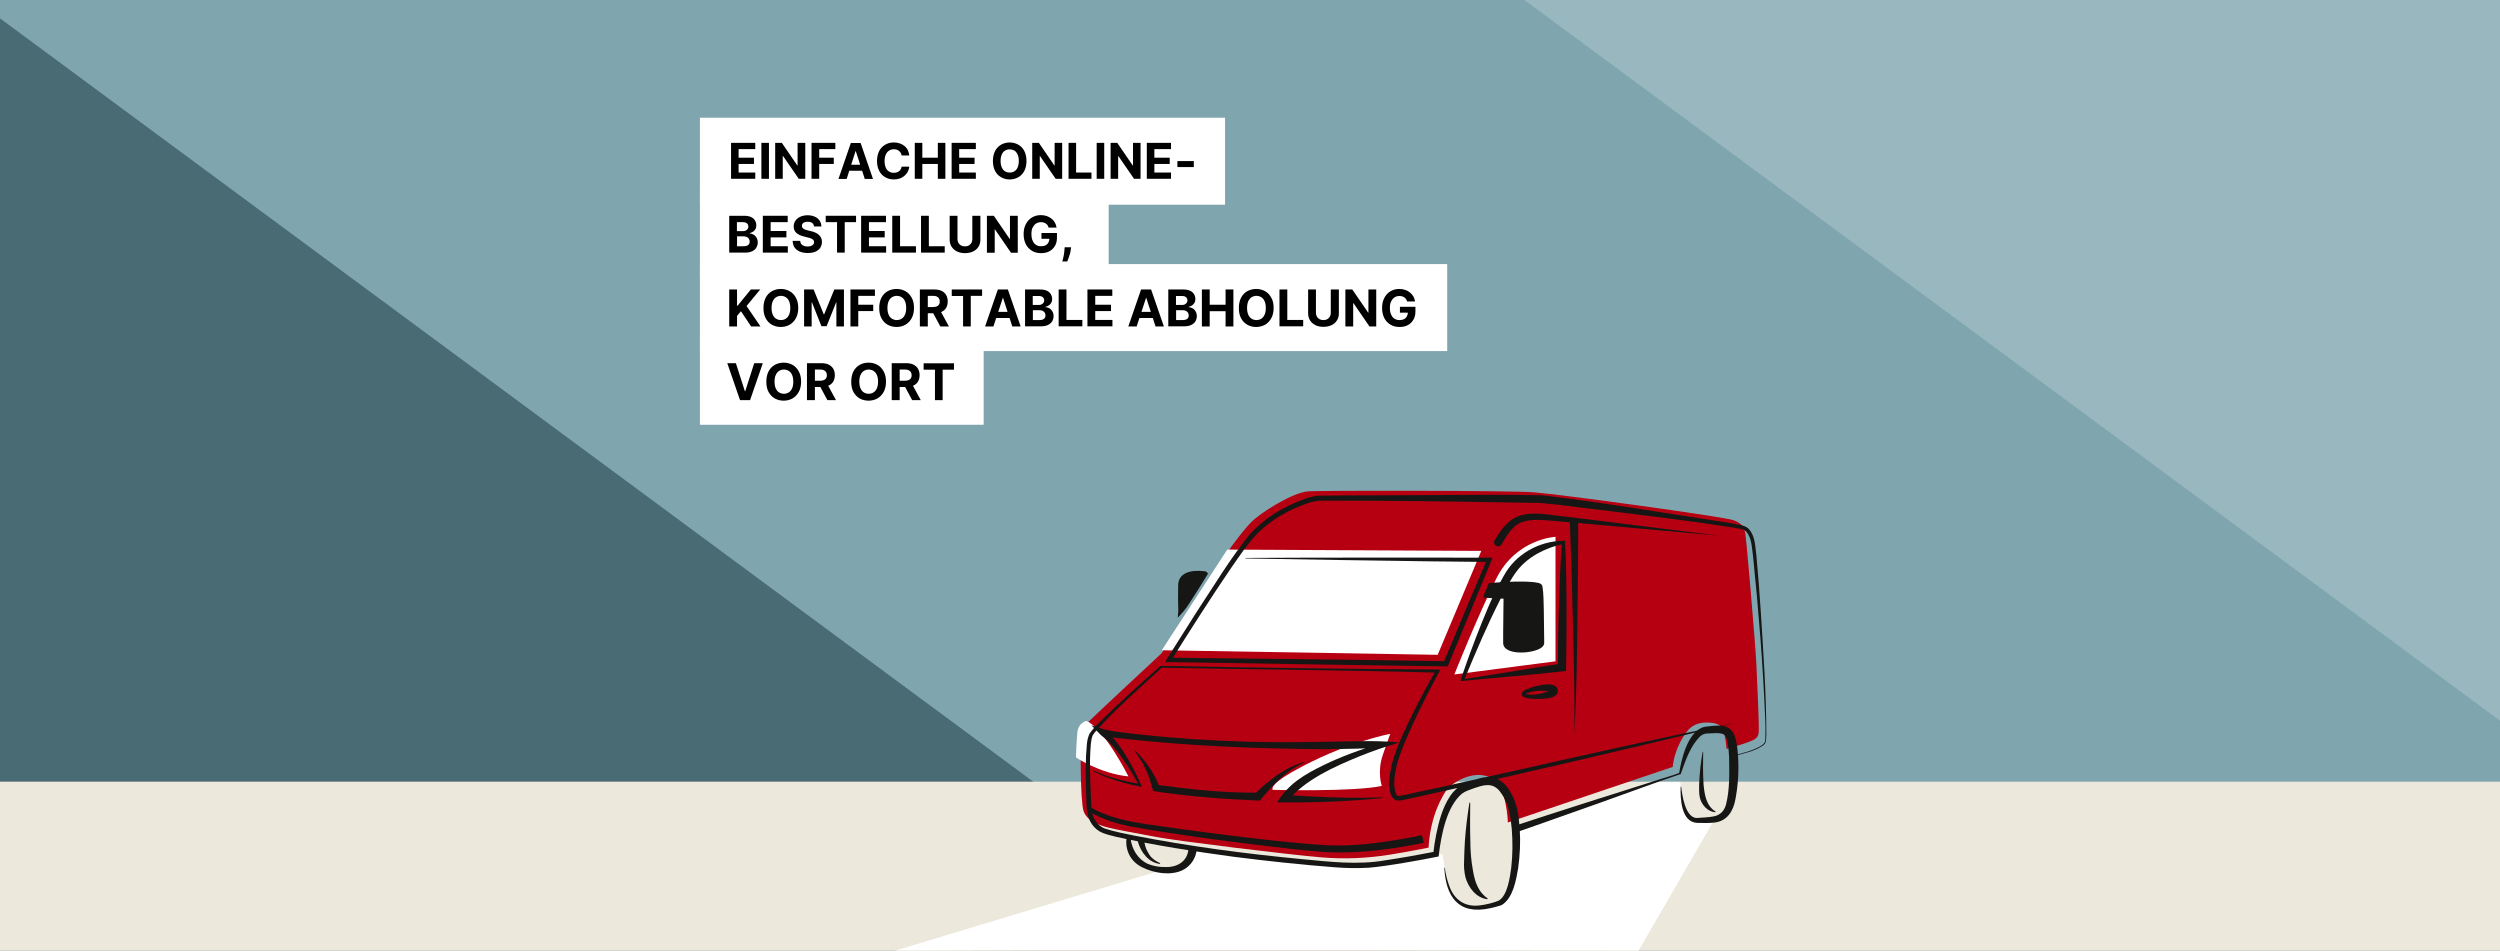 <?xml version="1.0" encoding="utf-8"?>
<!-- Generator: Adobe Illustrator 26.3.1, SVG Export Plug-In . SVG Version: 6.00 Build 0)  -->
<svg version="1.1" id="Ebene_1" xmlns="http://www.w3.org/2000/svg" xmlns:xlink="http://www.w3.org/1999/xlink" x="0px" y="0px"
	 viewBox="0 0 1920 730" style="enable-background:new 0 0 1920 730;" xml:space="preserve">
<rect x="0" y="0" width="1920" height="730" fill="#808080" stroke="none"/>
<style type="text/css">
	.st0{fill:#7FA5AF;}
	.st1{fill:#496B74;}
	.st2{fill:#EDE8DC;}
	.st3{opacity:0.2;fill:#FFFFFF;}
	.st4{fill:#FFFFFF;}
	.st5{enable-background:new    ;}
	.st6{clip-path:url(#SVGID_00000013905181247564019660000016856215236612405663_);}
	.st7{fill:#B60011;}
	.st8{fill:#161615;}
</style>
<path id="Pfad_228" class="st0" d="M0,0h1920v663.9H0V0z"/>
<polygon class="st1" points="0,14.1 0,662.8 878.1,662.8 "/>
<path id="Pfad_381" class="st2" d="M0,600.3h1920V730H0V600.3z"/>
<polygon class="st3" points="1920,-0.7 1169.8,-0.7 1920,553.5 "/>
<g id="Gruppe_994" transform="translate(-320.852 -339.286)">
	<rect id="Rechteck_36" x="858.4" y="485.4" class="st4" width="313.9" height="66.8"/>
	<rect id="Rechteck_343" x="858.4" y="542.1" class="st4" width="573.9" height="66.8"/>
	<rect id="Rechteck_344" x="858.4" y="598.7" class="st4" width="217.9" height="66.8"/>
	<rect id="Rechteck_74" x="858.4" y="429.7" class="st4" width="403.3" height="66.8"/>
	<g>
		<g class="st5">
			<path d="M882.3,476.7V449h18.6v4.8h-12.8v6.6h11.8v4.8h-11.8v6.6h12.8v4.8H882.3z"/>
			<path d="M911.4,449v27.6h-5.8V449H911.4z"/>
			<path d="M939.3,449v27.6h-5l-12-17.4H922v17.4h-5.8V449h5.1l11.9,17.4h0.2V449H939.3z"/>
			<path d="M944.1,476.7V449h18.3v4.8H950v6.6h11.2v4.8H950v11.4H944.1z"/>
			<path d="M971.1,476.7h-6.3l9.5-27.6h7.5l9.5,27.6h-6.3l-6.9-21.3h-0.2L971.1,476.7z M970.7,465.8h14.8v4.6h-14.8V465.8z"/>
			<path d="M1019.2,458.7h-5.9c-0.1-0.8-0.3-1.4-0.7-2c-0.3-0.6-0.8-1.1-1.3-1.5c-0.5-0.4-1.1-0.7-1.8-1c-0.7-0.2-1.4-0.3-2.2-0.3
				c-1.4,0-2.7,0.4-3.7,1.1c-1.1,0.7-1.9,1.7-2.5,3.1s-0.9,3-0.9,4.9c0,2,0.3,3.6,0.9,5c0.6,1.3,1.4,2.4,2.5,3c1.1,0.7,2.3,1,3.7,1
				c0.8,0,1.5-0.1,2.2-0.3c0.7-0.2,1.3-0.5,1.8-0.9c0.5-0.4,1-0.9,1.3-1.5c0.3-0.6,0.6-1.2,0.7-2l5.9,0c-0.2,1.3-0.5,2.5-1.1,3.7
				c-0.6,1.2-1.4,2.2-2.4,3.1c-1,0.9-2.2,1.7-3.6,2.2c-1.4,0.5-3,0.8-4.8,0.8c-2.5,0-4.7-0.6-6.6-1.7c-1.9-1.1-3.5-2.7-4.6-4.8
				s-1.7-4.7-1.7-7.7c0-3,0.6-5.6,1.7-7.7c1.1-2.1,2.7-3.7,4.6-4.8c1.9-1.1,4.1-1.7,6.6-1.7c1.6,0,3.1,0.2,4.5,0.7
				c1.4,0.5,2.6,1.1,3.7,2s1.9,1.9,2.6,3.2C1018.5,455.7,1019,457.1,1019.2,458.7z"/>
			<path d="M1023.4,476.7V449h5.8v11.4h11.9V449h5.8v27.6h-5.8v-11.4h-11.9v11.4H1023.4z"/>
			<path d="M1051.7,476.7V449h18.6v4.8h-12.8v6.6h11.8v4.8h-11.8v6.6h12.8v4.8H1051.7z"/>
			<path d="M1109.2,462.9c0,3-0.6,5.6-1.7,7.7c-1.1,2.1-2.7,3.7-4.6,4.8c-2,1.1-4.2,1.7-6.6,1.7c-2.5,0-4.7-0.6-6.6-1.7
				c-2-1.1-3.5-2.7-4.6-4.8c-1.1-2.1-1.7-4.7-1.7-7.7c0-3,0.6-5.6,1.7-7.7c1.1-2.1,2.7-3.7,4.6-4.8s4.2-1.7,6.6-1.7
				c2.4,0,4.6,0.6,6.6,1.7s3.5,2.7,4.6,4.8C1108.6,457.3,1109.2,459.8,1109.2,462.9z M1103.3,462.9c0-2-0.3-3.6-0.9-4.9
				c-0.6-1.3-1.4-2.4-2.4-3s-2.3-1-3.7-1c-1.4,0-2.6,0.3-3.7,1c-1.1,0.7-1.9,1.7-2.4,3c-0.6,1.3-0.9,3-0.9,4.9s0.3,3.6,0.9,4.9
				c0.6,1.3,1.4,2.4,2.4,3c1.1,0.7,2.3,1,3.7,1c1.4,0,2.6-0.3,3.7-1c1.1-0.7,1.9-1.7,2.4-3C1103,466.5,1103.3,464.8,1103.3,462.9z"
				/>
			<path d="M1136.6,449v27.6h-5l-12-17.4h-0.2v17.4h-5.8V449h5.1l11.9,17.4h0.2V449H1136.6z"/>
			<path d="M1141.5,476.7V449h5.8v22.8h11.8v4.8H1141.5z"/>
			<path d="M1168.9,449v27.6h-5.8V449H1168.9z"/>
			<path d="M1196.8,449v27.6h-5l-12-17.4h-0.2v17.4h-5.8V449h5.1l11.9,17.4h0.2V449H1196.8z"/>
			<path d="M1201.6,476.7V449h18.6v4.8h-12.8v6.6h11.8v4.8h-11.8v6.6h12.8v4.8H1201.6z"/>
			<path d="M1237.7,463v4.6h-12.6V463H1237.7z"/>
		</g>
	</g>
	<g>
		<g class="st5">
			<path d="M880.9,533.3V505h11.4c2.1,0,3.8,0.3,5.2,0.9c1.4,0.6,2.4,1.5,3.1,2.6c0.7,1.1,1.1,2.4,1.1,3.8c0,1.1-0.2,2.1-0.7,2.9
				c-0.4,0.8-1,1.5-1.8,2c-0.8,0.5-1.7,0.9-2.6,1.1v0.3c1.1,0,2.1,0.4,3,0.9s1.7,1.3,2.3,2.4c0.6,1,0.9,2.2,0.9,3.6
				c0,1.5-0.4,2.8-1.1,4c-0.7,1.2-1.8,2.1-3.3,2.8c-1.5,0.7-3.2,1-5.4,1H880.9z M886.9,516.8h4.4c0.8,0,1.6-0.1,2.2-0.4
				s1.1-0.7,1.5-1.2c0.4-0.5,0.6-1.2,0.6-1.9c0-1-0.4-1.9-1.1-2.5s-1.8-0.9-3.1-0.9h-4.6V516.8z M886.9,528.4h4.9
				c1.7,0,2.9-0.3,3.7-1s1.1-1.5,1.1-2.6c0-0.8-0.2-1.5-0.6-2.1c-0.4-0.6-0.9-1.1-1.6-1.4c-0.7-0.3-1.5-0.5-2.5-0.5h-5V528.4z"/>
			<path d="M906.7,533.3V505h19.1v4.9h-13.1v6.8h12.1v4.9h-12.1v6.8h13.2v4.9H906.7z"/>
			<path d="M946,513.1c-0.1-1.1-0.6-2-1.4-2.6c-0.8-0.6-2-0.9-3.4-0.9c-1,0-1.8,0.1-2.5,0.4s-1.2,0.6-1.5,1.1
				c-0.4,0.5-0.5,1-0.5,1.6c0,0.5,0.1,1,0.3,1.3c0.2,0.4,0.6,0.7,1,1c0.4,0.3,0.9,0.5,1.4,0.7c0.5,0.2,1.1,0.4,1.7,0.5l2.5,0.6
				c1.2,0.3,2.4,0.6,3.4,1.1s1.9,1,2.7,1.7c0.8,0.7,1.3,1.5,1.8,2.4c0.4,0.9,0.6,2,0.6,3.1c0,1.7-0.5,3.2-1.3,4.5
				c-0.9,1.3-2.1,2.3-3.8,3c-1.6,0.7-3.6,1-5.9,1c-2.3,0-4.3-0.4-6-1.1c-1.7-0.7-3-1.7-4-3.1c-0.9-1.4-1.4-3.1-1.5-5.1h5.8
				c0.1,1,0.3,1.7,0.8,2.4c0.5,0.6,1.1,1.1,2,1.4c0.8,0.3,1.7,0.5,2.8,0.5c1,0,1.9-0.1,2.7-0.4c0.8-0.3,1.3-0.7,1.8-1.2
				c0.4-0.5,0.6-1.1,0.6-1.8c0-0.6-0.2-1.2-0.6-1.6c-0.4-0.4-0.9-0.8-1.6-1.1c-0.7-0.3-1.6-0.6-2.6-0.8l-3.1-0.8
				c-2.4-0.6-4.3-1.5-5.7-2.7c-1.4-1.2-2.1-2.9-2.1-5c0-1.7,0.5-3.2,1.4-4.5c0.9-1.3,2.2-2.3,3.8-3c1.6-0.7,3.5-1.1,5.5-1.1
				c2.1,0,3.9,0.4,5.5,1.1c1.6,0.7,2.8,1.7,3.7,3s1.3,2.8,1.4,4.5H946z"/>
			<path d="M955,509.9V505h23.3v4.9h-8.7v23.4h-5.9v-23.4H955z"/>
			<path d="M982.2,533.3V505h19.1v4.9h-13.1v6.8h12.1v4.9h-12.1v6.8h13.2v4.9H982.2z"/>
			<path d="M1006.1,533.3V505h6v23.4h12.2v4.9H1006.1z"/>
			<path d="M1028.2,533.3V505h6v23.4h12.2v4.9H1028.2z"/>
			<path d="M1067.8,505h6v18.4c0,2.1-0.5,3.9-1.5,5.4c-1,1.6-2.4,2.8-4.1,3.6s-3.8,1.3-6.2,1.3c-2.4,0-4.4-0.4-6.2-1.3
				s-3.1-2.1-4.1-3.6c-1-1.6-1.5-3.4-1.5-5.4V505h6v17.9c0,1.1,0.2,2,0.7,2.9c0.5,0.8,1.1,1.5,2,2c0.9,0.5,1.9,0.7,3,0.7
				c1.2,0,2.2-0.2,3-0.7c0.9-0.5,1.5-1.1,2-2c0.5-0.8,0.7-1.8,0.7-2.9V505z"/>
			<path d="M1102.5,505v28.4h-5.2l-12.3-17.9h-0.2v17.9h-6V505h5.3l12.2,17.8h0.2V505H1102.5z"/>
			<path d="M1126.2,514.1c-0.2-0.7-0.5-1.3-0.8-1.8c-0.4-0.5-0.8-1-1.3-1.3c-0.5-0.4-1.1-0.6-1.7-0.8s-1.4-0.3-2.1-0.3
				c-1.4,0-2.7,0.4-3.8,1.1c-1.1,0.7-1.9,1.8-2.6,3.1s-0.9,3-0.9,5c0,2,0.3,3.7,0.9,5c0.6,1.4,1.4,2.4,2.5,3.2
				c1.1,0.7,2.4,1.1,3.9,1.1c1.4,0,2.5-0.2,3.5-0.7s1.7-1.2,2.2-2.1c0.5-0.9,0.8-1.9,0.8-3.1l1.2,0.2h-7.3v-4.5h11.9v3.6
				c0,2.5-0.5,4.6-1.6,6.4c-1.1,1.8-2.5,3.2-4.3,4.1c-1.8,1-4,1.4-6.3,1.4c-2.7,0-5-0.6-7-1.8c-2-1.2-3.6-2.9-4.7-5
				c-1.1-2.2-1.7-4.8-1.7-7.7c0-2.3,0.3-4.4,1-6.2c0.7-1.8,1.6-3.3,2.8-4.6c1.2-1.3,2.6-2.2,4.2-2.9c1.6-0.7,3.3-1,5.2-1
				c1.6,0,3.1,0.2,4.5,0.7c1.4,0.5,2.6,1.1,3.7,2s2,1.9,2.6,3c0.7,1.2,1.1,2.5,1.3,3.9H1126.2z"/>
			<path d="M1143.4,529.4l-0.2,1.5c-0.1,1.2-0.3,2.4-0.7,3.6s-0.7,2.3-1.1,3.3c-0.4,1-0.7,1.8-0.9,2.3h-3.8c0.1-0.5,0.3-1.3,0.6-2.3
				c0.2-1,0.5-2.1,0.7-3.3c0.2-1.2,0.3-2.4,0.4-3.7l0.1-1.6H1143.4z"/>
		</g>
	</g>
	<g>
		<g class="st5">
			<path d="M880.9,590v-28.4h6v12.5h0.4l10.2-12.5h7.2l-10.5,12.7l10.7,15.7h-7.2l-7.8-11.7l-3,3.6v8.1H880.9z"/>
			<path d="M933.9,575.8c0,3.1-0.6,5.7-1.8,7.9c-1.2,2.2-2.8,3.8-4.8,5c-2,1.1-4.3,1.7-6.8,1.7c-2.5,0-4.8-0.6-6.8-1.7
				c-2-1.1-3.6-2.8-4.8-5c-1.2-2.2-1.7-4.8-1.7-7.9c0-3.1,0.6-5.7,1.7-7.9c1.2-2.2,2.7-3.8,4.8-5c2-1.1,4.3-1.7,6.8-1.7
				c2.5,0,4.8,0.6,6.8,1.7c2,1.1,3.6,2.8,4.8,5C933.3,570.1,933.9,572.7,933.9,575.8z M927.8,575.8c0-2-0.3-3.7-0.9-5.1
				c-0.6-1.4-1.4-2.4-2.5-3.1s-2.3-1.1-3.8-1.1c-1.4,0-2.7,0.4-3.8,1.1c-1.1,0.7-1.9,1.8-2.5,3.1c-0.6,1.4-0.9,3.1-0.9,5.1
				s0.3,3.7,0.9,5.1c0.6,1.4,1.4,2.4,2.5,3.1c1.1,0.7,2.3,1.1,3.8,1.1c1.5,0,2.7-0.4,3.8-1.1c1.1-0.7,1.9-1.8,2.5-3.1
				C927.5,579.5,927.8,577.8,927.8,575.8z"/>
			<path d="M938.3,561.6h7.4l7.8,19.1h0.3l7.8-19.1h7.4V590h-5.8v-18.5H963l-7.3,18.3h-4l-7.3-18.4h-0.2V590h-5.8V561.6z"/>
			<path d="M974,590v-28.4h18.8v4.9H980v6.8h11.5v4.9H980V590H974z"/>
			<path d="M1022.8,575.8c0,3.1-0.6,5.7-1.8,7.9c-1.2,2.2-2.8,3.8-4.8,5c-2,1.1-4.3,1.7-6.8,1.7c-2.5,0-4.8-0.6-6.8-1.7
				c-2-1.1-3.6-2.8-4.8-5c-1.2-2.2-1.7-4.8-1.7-7.9c0-3.1,0.6-5.7,1.7-7.9c1.2-2.2,2.7-3.8,4.8-5c2-1.1,4.3-1.7,6.8-1.7
				c2.5,0,4.8,0.6,6.8,1.7c2,1.1,3.6,2.8,4.8,5C1022.3,570.1,1022.8,572.7,1022.8,575.8z M1016.8,575.8c0-2-0.3-3.7-0.9-5.1
				c-0.6-1.4-1.4-2.4-2.5-3.1s-2.3-1.1-3.8-1.1c-1.5,0-2.7,0.4-3.8,1.1s-1.9,1.8-2.5,3.1c-0.6,1.4-0.9,3.1-0.9,5.1s0.3,3.7,0.9,5.1
				c0.6,1.4,1.4,2.4,2.5,3.1c1.1,0.7,2.3,1.1,3.8,1.1c1.4,0,2.7-0.4,3.8-1.1c1.1-0.7,1.9-1.8,2.5-3.1
				C1016.5,579.5,1016.8,577.8,1016.8,575.8z"/>
			<path d="M1027.3,590v-28.4h11.2c2.1,0,4,0.4,5.5,1.1s2.7,1.8,3.5,3.2c0.8,1.4,1.2,3,1.2,4.9c0,1.9-0.4,3.5-1.2,4.9
				s-2,2.4-3.5,3.1c-1.5,0.7-3.4,1.1-5.6,1.1h-7.5v-4.8h6.5c1.1,0,2.1-0.2,2.9-0.5c0.8-0.3,1.3-0.8,1.7-1.4s0.6-1.4,0.6-2.3
				c0-0.9-0.2-1.7-0.6-2.4s-0.9-1.1-1.7-1.5s-1.7-0.5-2.9-0.5h-4V590H1027.3z M1042.6,577.1l7,12.9h-6.6l-6.9-12.9H1042.6z"/>
			<path d="M1051.8,566.5v-4.9h23.3v4.9h-8.7V590h-5.9v-23.4H1051.8z"/>
			<path d="M1083.8,590h-6.4l9.8-28.4h7.7l9.8,28.4h-6.4l-7.1-21.9h-0.2L1083.8,590z M1083.4,578.8h15.2v4.7h-15.2V578.8z"/>
			<path d="M1108.1,590v-28.4h11.4c2.1,0,3.8,0.3,5.2,0.9c1.4,0.6,2.4,1.5,3.1,2.6c0.7,1.1,1.1,2.4,1.1,3.8c0,1.1-0.2,2.1-0.7,2.9
				c-0.4,0.8-1,1.5-1.8,2c-0.8,0.5-1.7,0.9-2.6,1.1v0.3c1.1,0,2.1,0.4,3,0.9s1.7,1.3,2.3,2.4c0.6,1,0.9,2.2,0.9,3.6
				c0,1.5-0.4,2.8-1.1,4c-0.7,1.2-1.8,2.1-3.3,2.8c-1.5,0.7-3.2,1-5.4,1H1108.1z M1114.1,573.5h4.4c0.8,0,1.6-0.1,2.2-0.4
				s1.1-0.7,1.5-1.2c0.4-0.5,0.6-1.2,0.6-1.9c0-1-0.4-1.9-1.1-2.5s-1.8-0.9-3.1-0.9h-4.6V573.5z M1114.1,585.1h4.9
				c1.7,0,2.9-0.3,3.7-1s1.1-1.5,1.1-2.6c0-0.8-0.2-1.5-0.6-2.1c-0.4-0.6-0.9-1.1-1.6-1.4c-0.7-0.3-1.5-0.5-2.5-0.5h-5V585.1z"/>
			<path d="M1133.9,590v-28.4h6V585h12.2v4.9H1133.9z"/>
			<path d="M1156,590v-28.4h19.1v4.9H1162v6.8h12.1v4.9H1162v6.8h13.2v4.9H1156z"/>
			<path d="M1193.8,590h-6.4l9.8-28.4h7.7l9.8,28.4h-6.4l-7.1-21.9h-0.2L1193.8,590z M1193.4,578.8h15.2v4.7h-15.2V578.8z"/>
			<path d="M1218.1,590v-28.4h11.4c2.1,0,3.8,0.3,5.2,0.9c1.4,0.6,2.4,1.5,3.1,2.6c0.7,1.1,1.1,2.4,1.1,3.8c0,1.1-0.2,2.1-0.7,2.9
				c-0.4,0.8-1.1,1.5-1.8,2c-0.8,0.5-1.7,0.9-2.6,1.1v0.3c1.1,0,2.1,0.4,3,0.9s1.7,1.3,2.3,2.4c0.6,1,0.9,2.2,0.9,3.6
				c0,1.5-0.4,2.8-1.1,4c-0.7,1.2-1.8,2.1-3.3,2.8c-1.4,0.7-3.2,1-5.4,1H1218.1z M1224.1,573.5h4.4c0.8,0,1.6-0.1,2.2-0.4
				c0.6-0.3,1.1-0.7,1.5-1.2c0.4-0.5,0.6-1.2,0.6-1.9c0-1-0.4-1.9-1.1-2.5c-0.7-0.6-1.8-0.9-3.1-0.9h-4.6V573.5z M1224.1,585.1h4.9
				c1.7,0,2.9-0.3,3.7-1c0.8-0.6,1.1-1.5,1.1-2.6c0-0.8-0.2-1.5-0.6-2.1c-0.4-0.6-0.9-1.1-1.6-1.4c-0.7-0.3-1.5-0.5-2.5-0.5h-5
				V585.1z"/>
			<path d="M1243.9,590v-28.4h6v11.7h12.2v-11.7h6V590h-6v-11.7h-12.2V590H1243.9z"/>
			<path d="M1299,575.8c0,3.1-0.6,5.7-1.8,7.9c-1.2,2.2-2.8,3.8-4.8,5c-2,1.1-4.3,1.7-6.8,1.7c-2.5,0-4.8-0.6-6.8-1.7
				c-2-1.1-3.6-2.8-4.8-5c-1.2-2.2-1.7-4.8-1.7-7.9c0-3.1,0.6-5.7,1.7-7.9c1.2-2.2,2.7-3.8,4.8-5c2-1.1,4.3-1.7,6.8-1.7
				c2.5,0,4.8,0.6,6.8,1.7c2,1.1,3.6,2.8,4.8,5C1298.5,570.1,1299,572.7,1299,575.8z M1293,575.8c0-2-0.3-3.7-0.9-5.1
				c-0.6-1.4-1.4-2.4-2.5-3.1s-2.3-1.1-3.8-1.1c-1.4,0-2.7,0.4-3.8,1.1c-1.1,0.7-1.9,1.8-2.5,3.1c-0.6,1.4-0.9,3.1-0.9,5.1
				s0.3,3.7,0.9,5.1c0.6,1.4,1.4,2.4,2.5,3.1c1.1,0.7,2.3,1.1,3.8,1.1c1.5,0,2.7-0.4,3.8-1.1c1.1-0.7,1.9-1.8,2.5-3.1
				C1292.7,579.5,1293,577.8,1293,575.8z"/>
			<path d="M1303.5,590v-28.4h6V585h12.2v4.9H1303.5z"/>
			<path d="M1343.1,561.6h6V580c0,2.1-0.5,3.9-1.5,5.4c-1,1.6-2.4,2.8-4.1,3.6s-3.8,1.3-6.2,1.3c-2.4,0-4.4-0.4-6.2-1.3
				s-3.1-2.1-4.1-3.6c-1-1.6-1.5-3.4-1.5-5.4v-18.4h6v17.9c0,1.1,0.2,2,0.7,2.9c0.5,0.8,1.1,1.5,2,2c0.9,0.5,1.9,0.7,3,0.7
				c1.2,0,2.2-0.2,3-0.7c0.9-0.5,1.5-1.1,2-2c0.5-0.8,0.7-1.8,0.7-2.9V561.6z"/>
			<path d="M1377.8,561.6V590h-5.2l-12.3-17.9h-0.2V590h-6v-28.4h5.3l12.2,17.8h0.2v-17.8H1377.8z"/>
			<path d="M1401.5,570.8c-0.2-0.7-0.5-1.3-0.8-1.8c-0.4-0.5-0.8-1-1.3-1.3c-0.5-0.4-1.1-0.6-1.7-0.8s-1.4-0.3-2.1-0.3
				c-1.4,0-2.7,0.4-3.8,1.1c-1.1,0.7-1.9,1.8-2.6,3.1s-0.9,3-0.9,5c0,2,0.3,3.7,0.9,5c0.6,1.4,1.4,2.4,2.5,3.2
				c1.1,0.7,2.4,1.1,3.9,1.1c1.4,0,2.5-0.2,3.5-0.7s1.7-1.2,2.2-2.1c0.5-0.9,0.8-1.9,0.8-3.1l1.2,0.2h-7.3v-4.5h11.9v3.6
				c0,2.5-0.5,4.6-1.6,6.4c-1.1,1.8-2.5,3.2-4.3,4.1c-1.8,1-4,1.4-6.3,1.4c-2.7,0-5-0.6-7-1.8c-2-1.2-3.6-2.9-4.7-5
				c-1.1-2.2-1.7-4.8-1.7-7.7c0-2.3,0.3-4.4,1-6.2c0.7-1.8,1.6-3.3,2.8-4.6c1.2-1.3,2.6-2.2,4.2-2.9c1.6-0.7,3.3-1,5.2-1
				c1.6,0,3.1,0.2,4.5,0.7c1.4,0.5,2.6,1.1,3.7,2s2,1.9,2.6,3c0.7,1.2,1.1,2.5,1.3,3.9H1401.5z"/>
		</g>
	</g>
	<g>
		<g class="st5">
			<path d="M886,618.2l6.9,21.5h0.3l6.9-21.5h6.6l-9.8,28.4h-7.7l-9.8-28.4H886z"/>
			<path d="M936.1,632.4c0,3.1-0.6,5.7-1.8,7.9c-1.2,2.2-2.8,3.8-4.8,5c-2,1.1-4.3,1.7-6.8,1.7c-2.5,0-4.8-0.6-6.8-1.7
				c-2-1.1-3.6-2.8-4.8-5c-1.2-2.2-1.7-4.8-1.7-7.9c0-3.1,0.6-5.7,1.7-7.9c1.2-2.2,2.7-3.8,4.8-5c2-1.1,4.3-1.7,6.8-1.7
				c2.5,0,4.8,0.6,6.8,1.7c2,1.1,3.6,2.8,4.8,5C935.5,626.7,936.1,629.3,936.1,632.4z M930.1,632.4c0-2-0.3-3.7-0.9-5.1
				c-0.6-1.4-1.4-2.4-2.5-3.1s-2.3-1.1-3.8-1.1c-1.4,0-2.7,0.4-3.8,1.1c-1.1,0.7-1.9,1.8-2.5,3.1c-0.6,1.4-0.9,3.1-0.9,5.1
				s0.3,3.7,0.9,5.1c0.6,1.4,1.4,2.4,2.5,3.1c1.1,0.7,2.3,1.1,3.8,1.1c1.5,0,2.7-0.4,3.8-1.1c1.1-0.7,1.9-1.8,2.5-3.1
				C929.8,636.1,930.1,634.4,930.1,632.4z"/>
			<path d="M940.6,646.6v-28.4h11.2c2.1,0,4,0.4,5.5,1.1c1.5,0.8,2.7,1.8,3.5,3.2s1.2,3,1.2,4.9c0,1.9-0.4,3.5-1.2,4.9
				s-2,2.4-3.5,3.1c-1.5,0.7-3.4,1.1-5.6,1.1h-7.5v-4.8h6.5c1.1,0,2.1-0.2,2.9-0.5c0.8-0.3,1.3-0.8,1.7-1.4c0.4-0.6,0.6-1.4,0.6-2.3
				c0-0.9-0.2-1.7-0.6-2.4c-0.4-0.6-0.9-1.1-1.7-1.5s-1.7-0.5-2.9-0.5h-4v23.5H940.6z M955.9,633.7l7,12.9h-6.6l-6.9-12.9H955.9z"/>
			<path d="M1001.3,632.4c0,3.1-0.6,5.7-1.8,7.9c-1.2,2.2-2.8,3.8-4.8,5c-2,1.1-4.3,1.7-6.8,1.7c-2.5,0-4.8-0.6-6.8-1.7
				c-2-1.1-3.6-2.8-4.8-5c-1.2-2.2-1.7-4.8-1.7-7.9c0-3.1,0.6-5.7,1.7-7.9c1.2-2.2,2.7-3.8,4.8-5c2-1.1,4.3-1.7,6.8-1.7
				c2.5,0,4.8,0.6,6.8,1.7c2,1.1,3.6,2.8,4.8,5C1000.7,626.7,1001.3,629.3,1001.3,632.4z M995.2,632.4c0-2-0.3-3.7-0.9-5.1
				c-0.6-1.4-1.4-2.4-2.5-3.1s-2.3-1.1-3.8-1.1c-1.4,0-2.7,0.4-3.8,1.1c-1.1,0.7-1.9,1.8-2.5,3.1c-0.6,1.4-0.9,3.1-0.9,5.1
				s0.3,3.7,0.9,5.1c0.6,1.4,1.4,2.4,2.5,3.1c1.1,0.7,2.3,1.1,3.8,1.1c1.5,0,2.7-0.4,3.8-1.1c1.1-0.7,1.9-1.8,2.5-3.1
				C994.9,636.1,995.2,634.4,995.2,632.4z"/>
			<path d="M1005.7,646.6v-28.4h11.2c2.1,0,4,0.4,5.5,1.1c1.5,0.8,2.7,1.8,3.5,3.2s1.2,3,1.2,4.9c0,1.9-0.4,3.5-1.2,4.9
				s-2,2.4-3.5,3.1c-1.5,0.7-3.4,1.1-5.6,1.1h-7.5v-4.8h6.5c1.1,0,2.1-0.2,2.9-0.5c0.8-0.3,1.3-0.8,1.7-1.4c0.4-0.6,0.6-1.4,0.6-2.3
				c0-0.9-0.2-1.7-0.6-2.4c-0.4-0.6-0.9-1.1-1.7-1.5s-1.7-0.5-2.9-0.5h-4v23.5H1005.7z M1021,633.7l7,12.9h-6.6l-6.9-12.9H1021z"/>
			<path d="M1030.2,623.2v-4.9h23.3v4.9h-8.7v23.4h-5.9v-23.4H1030.2z"/>
		</g>
	</g>
</g>
<g id="Gruppe_1002" transform="translate(-529.323 -301.874)">
	<path id="Pfad_2408" class="st4" d="M1574.9,967.1c-29,0.5-128.3-13.4-128.8-13.2l-5.3,11.3l-10.2,6.2h-13.2l-200.7,60.6l121.4-0.4
		h219.5l230.1,0.4l58.7-101.4l-12.4,1.8l-10.1-5.8l-2.9-10.1l-1.2-14.1h-18.8l-106.5,36.1l-3.5,43.3l-10.3,12.9l-14.5,4.2l-13.4-2.4
		l-8.5-6.6l-4.1-12.8l-3-19h-5L1574.9,967.1z"/>
	<g id="Gruppe_972" transform="translate(878.258 587.664)">
		<g>
			<defs>
				<rect id="SVGID_1_" x="477.4" y="91.1" width="530.3" height="321.8"/>
			</defs>
			<clipPath id="SVGID_00000029733262468828002390000012997851584802086544_">
				<use xlink:href="#SVGID_1_"  style="overflow:visible;"/>
			</clipPath>
			<g id="Gruppe_971" style="clip-path:url(#SVGID_00000029733262468828002390000012997851584802086544_);">
				<path id="Pfad_2466" class="st7" d="M589.1,144.8c0,0,13.7-20,22.4-29.1c7.2-7.6,33.2-23.8,44.7-24.2
					c16.6-0.6,154.3-0.6,172.8,0.8c20.1,1.5,145.7,18.7,153.3,21.4s8.4,6.4,9.2,10.6c0.8,4.2,7.5,81.9,8.4,99.1s1.9,43.2,1.9,48.4
					c0,5.4,0.6,8.7-5.1,11.2c-5.7,2.5-19.6,6.4-19.6,6.4c-0.3-4-0.9-8-1.8-12c-1.2-4.3-3.4-7.3-9-8c-6.4-0.8-12.9-0.1-17.6,4.3
					c-3.6,3.4-11.6,15.2-13,29.5l-126.6,42.7c0,0-0.6-28.3-12.8-34.3c-14.9-7.4-31.8,5.6-34.2,9.2s-12.5,18.8-13.9,44.4
					c0,0-18.3,3.6-29.1,5.3c-17.8,2.9-36,3.7-54,2.1c-25.1-2.1-110-12.5-125.6-15.5c-15.5-3-31.5-5.7-38.1-7.5s-15.8-5.1-18.2-12.6
					c-2.4-7.5-2.6-51.1-1.6-56.5c0.7-4.6,2.7-8.8,5.8-12.3c2.7-2.9,55.8-52.3,55.8-52.3L589.1,144.8z"/>
				<path id="Pfad_2467" class="st4" d="M768,232.2l77.7-10.1v-95.6c0,0-30.3,1.3-45.6,32.3S768,232.2,768,232.2"/>
				<path id="Pfad_2468" class="st4" d="M755.2,217.1l33.5-79.8l-195.1-1l-50.3,77.3L755.2,217.1z"/>
				<path id="Pfad_2469" class="st4" d="M477.4,295.9c0,0,18.4,12.4,40.3,14.6c0,0-18.3-36.5-32.2-42.6c0,0-6.4,1-7.1,9.5
					C477.7,285.8,477.4,295.9,477.4,295.9"/>
				<path id="Pfad_2470" class="st4" d="M628.6,320.8c0,0,61.3,1.7,83.7-3c0,0-3.8-10.5,0.8-23.9c4.6-13.4,5.7-16.1,5.7-16.1
					s-35,6.4-75.2,29.2C624.8,317.7,628.6,320.8,628.6,320.8"/>
				<path id="Pfad_2471" class="st8" d="M984.7,269.2c-82.3,19.9-170.5,40.7-253.2,58.8c-1.6,0.4-3.6,0.7-5.2,1
					c-8.6,1-8.5-10.9-8.2-16.4c1.2-15.3,8.1-29.5,14.5-43.3c6.6-13.7,13.7-27.1,21.2-40.4l1.2,1.9c-66.5-1.9-147.8-2.5-211.7-3.8
					c-17.5,16.1-35.6,31.8-51.3,49.5c-0.3,0.4-0.6,0.8-0.9,1.2l-0.8,1.2c-1,2.2-1.2,4.5-1.5,7c-1.2,14.3-0.4,28.8,0.2,43.1l0.3,6.2
					c0.4,6.4,4.1,13.3,10.8,15.5c7.1,2.3,14.5,3.7,21.8,5.2c42.5,8.3,85.6,14,128.8,18.1c21.4,2,43.1,4.7,64.4,0.9
					c12.8-1.9,25.6-4.2,38.4-6.7l-1.7,1.8c0.5-5.1,1.3-10.1,2.3-15.1c2.1-10.1,4.7-20.2,10.6-29.2c2.3-3.4,5.5-6.9,9.5-8.7
					c3.7-1.7,7.5-3.2,11.4-4.5c12.2-4.1,20.6,0.7,26.2,11.3c4.7,8.2,5.7,17.7,6.4,26.7c0.7,10.2,0.2,20.5-1.2,30.6
					c-1.6,9-3.8,22.5-12.3,28l-1.2,0.5l-0.6,0.2c-2.4,0.7-4.9,1.4-7.3,1.9c-25.1,5.6-34.2-9.6-35.3-31.1l0.4,0
					c0.6,5,1.8,9.8,3.6,14.5c3.7,10,11.6,15.8,22.9,14.5c5-0.6,10-1.8,14.7-3.6c7-3.8,8.8-18.2,9.8-25.5c1.1-9.8,1.2-19.7,0.4-29.6
					c-0.9-9.5-2.2-19.3-7.9-27.2c-4.2-6.5-9.3-7.8-16.8-5.5c-3,0.9-6,1.9-9,3.1c-1.6,0.6-3.1,1.4-4.5,2.4c-12,10-16,32.2-17.8,46.8
					l-0.2,1.5c-9.1,1.8-18.1,3.5-27.2,5c-8.7,1.4-17.2,2.8-26,3.6c-8.8,0.5-17.6,0.4-26.4-0.3c-26.1-2-52-4.8-77.9-8.1
					c-30.2-4.1-60.3-8.7-90.1-15.3c-4.3-1.1-8.9-2-12.8-4.2c-6.1-3.6-9.4-10.5-9.8-17.2l-0.3-6.2c-0.3-8.3-0.5-16.6-0.5-24.9
					c0-6.3,0.3-12.5,0.9-18.7c0.2-2.8,0.9-5.5,2-8c2.2-3.1,4.7-6,7.5-8.6c15.1-15.1,31.1-29.3,47.1-43.5
					c67.8,1.4,144.9,2.4,212.7,2.8l2.2,0l-1,1.9c-7.2,13.3-14.1,26.8-20.4,40.5c-4.6,10.3-9.3,20.5-12.2,31.4
					c-1.5,6.8-2.9,14.4-0.7,21.2c0.5,1.1,1.1,2.3,2.3,2.2c1.8-0.3,3.7-0.7,5.5-1.1C813.6,306.9,902.3,285.5,984.7,269.2"/>
				<path id="Pfad_2472" class="st8" d="M652.7,300c-13.7,5.7-24,17-33.1,27.9l-0.9,1.2l-1.6-0.1c-27-1.1-53.8-3.1-80.5-7.3
					c-1.5-5.6-3-11.5-5.7-16.8c-2.4-5-5.3-9.7-8.6-14.1l0.4-0.3c6.2,5.9,11.4,12.8,15.4,20.3c1.5,2.6,2.6,5.3,3.3,8.2l-2.2-2.1
					c25.8,3.4,51.9,6.5,78,6c0,0-2.5,1.1-2.5,1.1c10.7-10.4,23-20.4,37.9-24.5L652.7,300"/>
				<path id="Pfad_2473" class="st8" d="M490.8,305.8c11.2,5.5,23.6,8.5,36,10.5c0,0-0.9,1.1-0.9,1.1c-5.8-10.7-12.4-21.2-20.5-30.4
					c-2.6-3-5.6-5.7-8.7-8.1l-7.4-7.6l9.6,3c8.7,2.2,17.9,2.7,26.9,3.9c27.1,3,54.3,4.7,81.6,5.6c17.9,0.5,36.6,0.5,54.6,0.2
					c21.2-0.1,42.6-1.6,63.8,0.4c-10,3-20.3,6.5-30,10.4c-20.1,8.2-41.8,17.9-55.8,34.3l-2.4-4.5c6.2,0.5,12.5,0.9,18.8,1.2
					c18.8,1,37.7,1.5,56.5,0.8l0,0.4c-12.5,1.4-25.1,2.2-37.7,2.8c-14.5,0.6-29,0.8-43.5,0.6l3.3-4.5c9.2-12.8,23.7-19.9,37.7-26.5
					c14-6.3,28.5-11.4,43.4-15.3c0,0,0.6,3.4,0.6,3.4c-15.4,2-32.3,1.8-47.9,2.1c-52.4-0.4-105-2.4-157.1-8.3
					c-4.6-0.5-9-1.3-13.7-1.5l2.2-4.6c6.7,5.7,11.4,12.7,15.9,19.9c4.3,7.1,8.1,14.4,11.4,22l0.6,1.4c-9.8-1.7-19.5-4.4-28.8-8
					c-2.9-1.1-5.8-2.5-8.6-3.9L490.8,305.8z"/>
				<path id="Pfad_2474" class="st8" d="M519.4,358.6c1,7.8,5.5,15.4,13,19c4.6,1.9,9.6,2.7,14.6,2.5c9.3,0,16.5-5.3,16.8-14.4h6.4
					c-0.3,7.1-4.4,13.5-10.7,16.7c-9.3,4.6-22.3,2.4-31.2-2.1c-5.3-2.5-9.4-7-11.2-12.6c-1-3-1.3-6.3-0.9-9.4L519.4,358.6"/>
				<path id="Pfad_2475" class="st8" d="M813.8,348.6c35-11.5,76.3-24.6,111.4-35.7c5.3-1.7,10.7-3.2,15.9-5.2l-0.5,0.5
					c1.8-10.7,6.1-30.2,17.6-35.2c1.1-0.4,2.3-0.7,3.5-0.8c2.9-0.3,5.8-0.7,8.9-0.7c2.5-0.1,6.3,0.4,8.7,2.2
					c3.3,2.5,4.6,6.7,5.3,10.3c0.7,3.7,1.1,7.5,1.3,11.2c0.7,11.1,0,22.3-2.1,33.2c-1.6,8.5-6.1,16.4-15.9,17.5
					c-4.7,0.6-8.9,0.3-13.2,0.3c-12.7-0.4-13.2-19.1-12.9-27.9h0.4c0.8,6.7,3,22.9,11.3,24.1c0.4,0,0.7,0,1.1,0
					c4.2-0.4,8.7-0.4,12.5-1.2c5.2-0.9,8.2-4.4,9.5-8.9c3-11.9,2.6-24.5,2.4-36.7c-0.1-3.5-0.5-6.9-1-10.4c-0.5-2.5-0.9-5-2.7-6.7
					c-2.6-1.7-6.9-1.2-10.3-1.1c-0.8,0-3.2,0.2-3.9,0.2c-1.8,0.3-3.4,1.2-4.7,2.5c-7.4,7.6-10.9,18.3-14.4,28.2l-0.1,0.4l-0.4,0.1
					c-18.1,6-44.7,16-62.9,22.4c-10.1,3.6-37.4,13.2-47.2,16.7l-15.8,5.5L813.8,348.6z"/>
				<path id="Pfad_2476" class="st8" d="M982.6,294.3c7.1-1.7,14.4-3.5,20.7-7.2l1.1-0.7l1-0.9c2-1.6,1.3-5,1.5-7.3
					c0.1-3.5,0-7-0.1-10.5c-1.7-42.2-5.1-84.3-9.4-126.3c-1-6.5-0.8-14-5.4-19.1c-2.1-2-5.9-2.1-9.7-2.9
					c-32.8-5.1-65.9-9.1-98.9-13.2c-15.2-1.6-34.3-4.5-49.4-5.7c-40.4-0.7-87.2-1.5-127.6-1.7c-7,0-26.4-0.1-33.3-0.1
					c-2,0-7.6,0-9.6,0.1c-3,0.4-6,1-8.8,2.1c-14.4,5-28,12.9-38.5,23.6c-7.4,7.7-13.1,16.7-19.3,25.4
					c-16.1,23.6-31.4,47.7-46.6,71.9l-1.5-2.5c35.7,0.4,125.1,1.4,159.5,1.9l53.2,0.8l-1.9,1.2c8.3-19.9,25.1-59.8,33.6-79.7
					l1.6,2.3l-46.8-0.5c-41.7-0.6-98.7-1.4-140.4-2.2v-0.4l46.8-0.2c41.7-0.1,98.7-0.1,140.4,0l2.5,0l-0.9,2.3
					c-8.4,20.6-25,60.6-33.5,81.2c-27.2-0.4-80.6-1.1-107.8-1.6l-106.4-1.7l-3,0c8.1-12.9,16.3-25.8,24.5-38.7
					c13.4-20.2,25.7-41,41.1-59.9c8.3-8.8,18.1-16.1,29-21.3c4.2-2.1,8.5-3.9,12.9-5.5c3.2-1.2,6.6-2,10-2.4
					c5.6-0.1,15.2-0.2,20.9-0.2c34.5,0,76.9-0.4,111.2-0.5c7.4,0,14.8,0,22.2,0.1c6.6,0.3,16.1-0.2,22.5,0.8
					c44.6,5.4,92.9,13.7,137.4,20.4l2.7,0.5l2.8,0.5c3.7,0.9,8,0.9,11.1,3.8c5.3,5.7,5,13.9,6,20.9c1.3,14.1,2.4,28.1,3.3,42.2
					c2,31.6,4.3,63.3,4.3,95c-0.3,2.6,0.4,5.8-1.8,7.7l-1.1,0.9c-3.5,2.2-7.4,3.9-11.4,5c-3.5,1.1-7.1,2-10.7,2.8L982.6,294.3z"/>
				<path id="Pfad_2477" class="st8" d="M798.9,129.2c10.2-17.1,18.1-22.3,39-20.1c30.2,3.5,103,12.8,134,16.6
					c-31.5-2.7-104-9.6-134.4-12c-8.1-0.4-17-0.7-23.3,4.9c-4.1,3.8-7.1,8.7-9.8,13.5C802.5,135.7,796.9,132.9,798.9,129.2"/>
				<path id="Pfad_2478" class="st8" d="M575.8,156c0,0-17-3.8-17.8,7c-0.5,6.6-0.5,13.3,0,19.9L575.8,156z"/>
				<path id="Pfad_2479" class="st8" d="M572.9,157.1c0.4,0.9,1.2,1.6,2.2,1.8c-0.1,0-0.4-0.1-0.5-0.1c-5.2-1.3-14.4-2-14.4,5
					c-0.1,0.8-0.2,2.9-0.3,3.8c-0.3,5-0.2,10.1,0.3,15.1l-4-0.9c2.2-4.4,5.4-8.5,8.1-12.6C566.4,166.1,570.7,160.1,572.9,157.1
					 M578.8,154.8c-4.2,6.9-9.5,15.4-13.9,22.1c-1.5,2.4-3.2,4.8-5,7l-4.3,4.7l0.4-5.6c-0.2-6.1-0.3-12.1-0.1-18.1
					c-0.6-11.4,10.5-13.1,20-12c0.1,0,0.5,0.1,0.6,0.1C577.4,153.1,578.3,153.8,578.8,154.8"/>
				<path id="Pfad_2480" class="st8" d="M794.8,162.3c0,0,37.4-0.8,38.6,2.4c1.2,3.1,1.3,39.9,1.3,43.3c0,5.5-26.8,8.1-27.1,0.3
					c-0.2-5.5-0.1-35.9-0.1-35.9l-15.9-0.3L794.8,162.3z"/>
				<path id="Pfad_2481" class="st8" d="M794.6,162.1c0.3-0.1,0.2,0,0.3-0.1l0.1,0l0.2,0c0.1,0,0.7-0.1,0.9-0.1
					c5.9-0.5,12.1-0.9,18-1c6.1,0,12.4-0.3,18.5,1c1.3,0.3,2.9,1.1,3.1,2.9c0.9,5.8,0.8,11.6,1,17.5c0,3.3,0.2,19.9,0.3,22.8l0,2.3
					v0.6c0,1.1-0.5,2.1-1.3,2.9c-5.2,5.4-30.4,7.5-30.2-3.1c0-2,0-5.9,0-8c0-5.8,0.2-21.4,0.3-27.4c0,0,1.7,1.7,1.7,1.7l-15.8-0.8
					l-1.8-0.2C790,172.5,794.2,162.9,794.6,162.1 M795,162.6c-0.8,3.4-1.5,6.7-2.1,9.8l-1.2-1.6c0.7,0,17.5-0.1,17.5-0.1
					c0.2,9.2,0.5,24.5,0.6,33.5c0,1,0,3,0,4c1.2,3.6,11.7,3,15,2.5c2.5-0.4,6.1-1.1,7.7-2.7c0,0,0,0.1,0,0v-0.6
					c0.1-11.1-0.2-23-0.6-34.1c-0.2-1.9-0.2-5.7-0.5-7.6c0-0.1,0-0.2,0-0.3c0.2,0.5,0.4,0.6,0.4,0.6c-5.7-1.8-11.9-1.6-17.8-2.2
					c-5-0.3-13.1-0.8-18-1l-0.6,0l-0.3,0L795,162.6l-0.1,0.1C794.9,162.6,794.8,162.7,795,162.6"/>
				<path id="Pfad_2482" class="st8" d="M773.2,237.3c-0.5-0.7-0.1-1.5,0.1-2.2l0.3-1l0.7-2c3.2-9.5,6.7-18.9,10.3-28.3
					c6.3-16.1,12.6-32.3,21.4-47.4c8.8-16.3,26.6-26.6,45.7-26.9l1.3-0.2c0.5,8.5,0.7,17,0.9,25.4c0.5,24.9,0.3,49.9-0.1,74.8
					C827.6,232.6,799.4,234.6,773.2,237.3 M775.2,235.8c18.6-2.8,38.3-6.1,56.7-9.1c6.2-1,12.3-2,18.4-2.8l-2.8,3
					c0.1-24.1,0.7-48.1,1.7-72.2c0.4-8,0.8-16,1.5-24.1c0,0,1.3,1.2,1.3,1.2c-14.1,3.2-27.3,9.8-35.8,20.7
					c-5.1,6.7-8.9,14.4-12.8,21.8c-10,19.7-18.8,40.3-27.2,60.6l-0.4,1l-0.2,0.5l-0.1,0.2c0,0,0,0.1,0,0
					C775.6,236.3,775.4,236,775.2,235.8"/>
				<path id="Pfad_2483" class="st8" d="M822.5,247.2c0-0.1,0-0.2,0-0.2c0,0-0.1-0.1,0,0c0.1,0.1,0.2,0.1,0.3,0.2
					c5.1,1.4,11.1,0,16-1.6c1-0.3,1.9-0.8,2.7-1.5c-0.2,0.1-0.4,0.7-0.4,1c0.1,0.4,0.5,0.8,0.5,0.7c-0.9-0.5-1.9-0.8-2.9-0.9
					c-5-0.6-10.1-0.1-14.8,1.7c-0.4,0.2-0.8,0.4-1.1,0.6C822.5,247.4,822.5,247.6,822.5,247.2 M819.7,247.5
					c-0.1-2.8,3.9-3.9,6.1-4.8c4.2-1.6,8.7-2.5,13.2-2.9c2.2-0.2,4.4,0.2,6.3,1.2c2.1,1.2,2.8,3.9,1.6,6c-0.1,0.1-0.1,0.2-0.2,0.3
					c-1.6,2.1-4.2,2.7-6.4,3.1C836.6,251.1,820.1,252.1,819.7,247.5"/>
				<path id="Pfad_2484" class="st8" d="M863.1,114c0.1,11.7-0.1,29.7-0.2,41.6c-0.5,38.3-0.5,81-2.6,119l-0.4,5.2
					c0.2-3.2,0.3-7.3,0.3-10.3c0.3-36.1-1.2-77.5-2.1-113.8c-0.3-10.2-1-30.9-1.4-41.2L863.1,114"/>
				<path id="Pfad_2485" class="st8" d="M488.4,334c13.6,8.2,29.8,11.2,45.5,13.5c26.7,3.9,53.9,7.5,80.7,10.6
					c16,1.9,32.4,3.6,48.5,4.8c16.2,1.4,32.1,0.4,48.2-1.8c10.7-1.4,21.3-3.2,31.8-5.5l1.5,5.9c-10.8,2.2-21.5,4-32.4,5.3
					c-16.3,2-33,2.9-49.4,1.3c-4.1-0.3-12.2-1.1-16.3-1.5c-43.2-4.9-86.5-10.4-129.3-18c-10.8-2.5-21.4-5.9-30.8-11.7L488.4,334"/>
				<path id="Pfad_2486" class="st8" d="M780.2,330.7c-0.1,9.9-0.2,19.8,0.1,29.7c0,7.3,0.6,14.6,1.9,21.8
					c0.8,5.2,2.1,10.5,4.9,15.1c1.6,2.8,3.9,5.1,6.5,6.9l-0.2,0.6c-8.8-1-14.6-9.1-16.8-16.6c-1-4.2-1.4-8.6-1.1-12.9
					c0.1-5,0.3-10,0.6-15c0.7-9.9,1.9-19.8,3.5-29.7L780.2,330.7"/>
				<path id="Pfad_2487" class="st8" d="M529.6,359.2c0.8,3.9,0.9,6.3,4.3,11.6c1.7,2.7,4.9,4.9,8.2,6.3l-0.2,0.6
					c-8.8-1-14.6-9.1-16.8-16.6c-0.3-1.1-0.5-2.1-0.7-3.2L529.6,359.2z"/>
				<path id="Pfad_2488" class="st8" d="M959.1,291.6c-0.2,8.4-0.2,16.8,0.3,25.1c0.8,7.8,1.8,16.1,9.3,20.9l-0.1,0.4
					c-6.2-0.3-10.9-5.9-12.1-11.4c-0.7-3.3-0.5-6.6-0.5-9.8c0.3-8.5,1.2-16.9,2.7-25.2L959.1,291.6"/>
			</g>
		</g>
	</g>
</g>
</svg>

